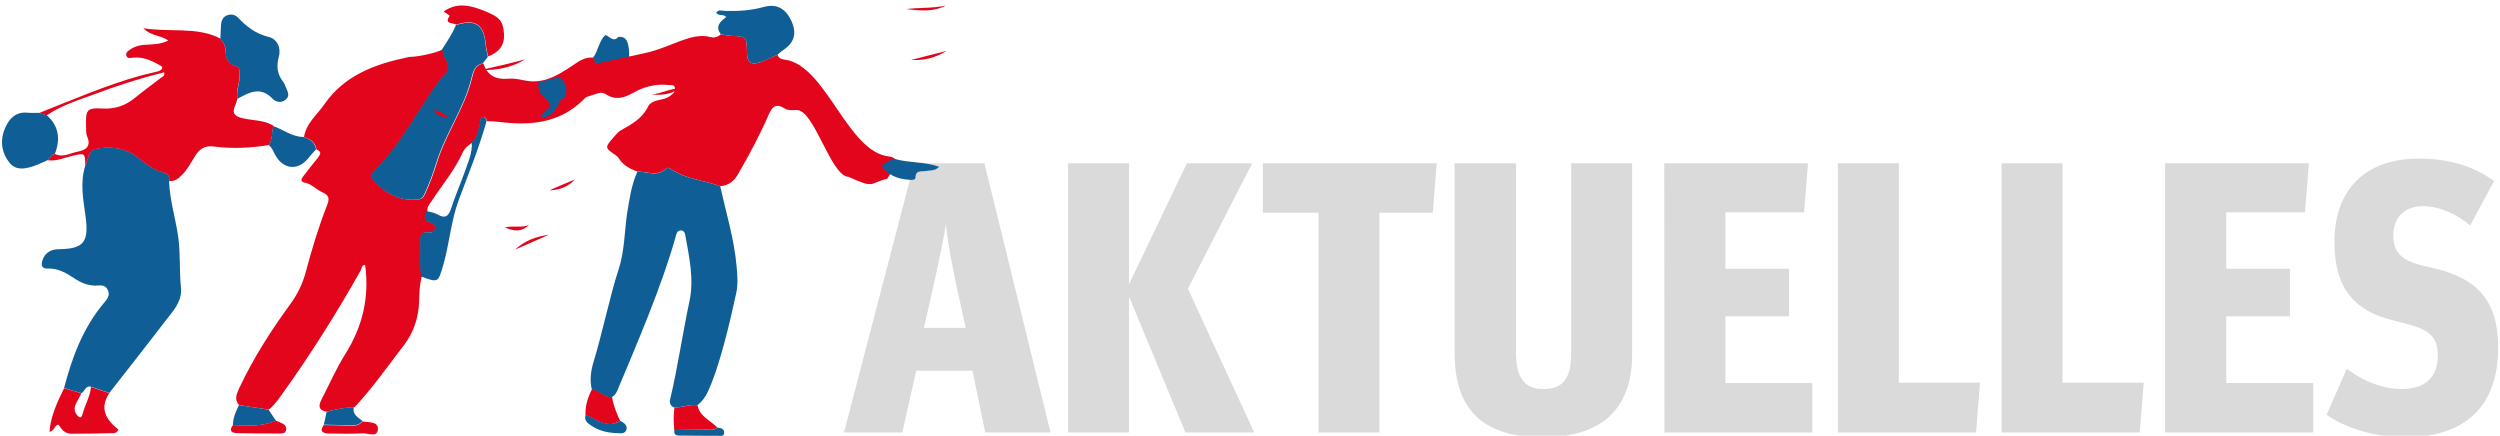 <?xml version="1.0" encoding="utf-8"?>
<!-- Generator: Adobe Illustrator 28.0.0, SVG Export Plug-In . SVG Version: 6.00 Build 0)  -->
<svg version="1.1" id="Ebene_1" xmlns="http://www.w3.org/2000/svg" xmlns:xlink="http://www.w3.org/1999/xlink" x="0px" y="0px"
	 viewBox="0 0 1213.9 211.5" style="enable-background:new 0 0 1213.9 211.5;" xml:space="preserve">
<style type="text/css">
	.st0{clip-path:url(#SVGID_00000034785611197570322590000017815300373733185443_);fill:#DADADA;}
	.st1{fill:#E3051B;}
	.st2{fill:#0F5F96;}
	.st3{clip-path:url(#SVGID_00000112590616709057364850000009995108332700647591_);fill:#0F5F96;}
	.st4{clip-path:url(#SVGID_00000060719498445482059980000005101592367487281312_);fill:#E3051B;}
	.st5{clip-path:url(#SVGID_00000115497816339999709030000011437547868897607358_);fill:#0F5F96;}
	.st6{clip-path:url(#SVGID_00000002376076827167642590000008199673272185699475_);fill:#0F5F96;}
	.st7{clip-path:url(#SVGID_00000062177069866968912980000008957093380318844854_);}
	.st8{clip-path:url(#SVGID_00000011713642701119470170000002035763244654660225_);fill:none;stroke:#DADADA;stroke-width:3;}
</style>
<g>
	<g>
		<g>
			<defs>
				<rect id="SVGID_1_" x="-520.8" y="-88.5" width="2559.9" height="300"/>
			</defs>
			<clipPath id="SVGID_00000047047459407405803730000015698193734342506931_">
				<use xlink:href="#SVGID_1_"  style="overflow:visible;"/>
			</clipPath>
			<path style="clip-path:url(#SVGID_00000047047459407405803730000015698193734342506931_);fill:#DADADA;" d="M472.2,180l6.2,30
				h31.7L478,79.3h-34.1L409.8,210h28.3l6.8-30H472.2L472.2,180z M448.6,159.2l3.2-13.9c2.6-11.6,5.8-25.9,7.5-36.4
				c1.1,10.5,3.9,24.8,6.6,36.6l3,13.7H448.6L448.6,159.2z M548.2,138V79.3h-29.6V210h29.6v-66l27.4,66H609l-32.2-69.8L608,79.3
				h-31.7L548.2,138L548.2,138z M640.2,210h29.6V103.3h25.9l1.9-24h-84.4v24h27V210L640.2,210z M749.2,212.3
				c28.5,0,43.3-13.7,43.3-40.3V79.3h-29.6v92.2c0,12.2-3.9,17.4-13.5,17.4c-9.4,0-13.3-5.8-13.3-17.8V79.3h-29.8V171
				C706.2,199.1,720.1,212.3,749.2,212.3L749.2,212.3z M808.2,210H880v-24h-42.2v-32.4h30.9v-23.1h-30.9v-27.4H876l1.9-23.8h-69.8
				L808.2,210L808.2,210z M892.4,210h67.1l1.9-24.2H922V79.3h-29.6V210L892.4,210z M971.9,210h67.1l1.9-24.2h-39.4V79.3h-29.6V210
				L971.9,210z M1051.4,210h71.8v-24H1081v-32.4h30.9v-23.1H1081v-27.4h38.2l1.9-23.8h-69.8V210H1051.4z M1167.8,212.3
				c29.4,0,45.2-15.2,45.2-43.5c0-22.1-9.4-33.8-32.3-38.8l-3.4-0.8c-12.4-2.8-15.2-7.5-15.2-15c0-8.2,5.1-14.1,14.4-14.1
				c8.4,0,17.1,4.3,22.9,9.4l11.6-21.6c-9.2-6.8-21.2-10.9-36.4-10.9c-26.8,0-41.1,15.8-41.1,40.3c0,23.6,10.5,33.8,28.3,38.2
				l7.3,1.9c10.5,2.8,14.6,6.2,14.6,15.2c0,10.5-6,16.3-17.6,16.3c-11.4,0-21.2-5.8-26.6-9.8l-9.8,22.3
				C1137.8,207.2,1151.9,212.3,1167.8,212.3L1167.8,212.3z"/>
		</g>
	</g>
	<path class="st1" d="M158.6,199.9c-3.8-0.6-4.1-2.7-2.6-5.7c3.9-7.5,7.3-15.4,11.8-22.5c8.3-13.3,11.6-27.4,9.5-43
		c-1.6-0.3-1.6,1.5-2.1,2.5c-11.8,21-24.7,41.4-38.8,61c-1.8,2.4-3.5,4.9-5.9,6.7c-4.8-0.7-9.6-1.5-14.4-2.2
		c-2.6-2.8-1.1-5.6,0.1-8.3c6.8-14.5,15.4-27.9,24.8-40.8c3.6-4.9,6.1-10.2,7.6-16c2.9-10.9,6.2-21.7,10.3-32.2c1.2-3,0.8-4.6-2.3-6
		c-3-1.3-5.2-4.1-8.6-4.7c-2.5-0.5-1.6-2.1-0.6-3.3c2.2-2.9,4.5-5.8,6.8-8.6c1.2-1.6,2.4-3.1-0.5-4.2c-0.6-3.5-3-5.1-6.1-6
		c1-6.8,6.5-10.9,10-16.1c9.8-14.1,24.8-19.5,40.9-22.8c0.3-0.1,0.7-0.1,1-0.1c4.1-0.1,12.7-2,15.4-3.6c0.4,1.4,0.6,3,1.4,4.2
		c2.4,3.7,2,6.8-1.6,9.5c-0.5,0.4-0.9,1-1.2,1.5c-10.6,14.7-18.7,31.1-31.8,44c-1.4,1.4-1.8,2.6-0.3,4.2c5.7,6.4,12.5,10.3,21.4,9.5
		c1.9-0.2,2.7-0.8,3.6-2.7c2.3-5,4.2-10.1,5.8-15.3c4.4-14.2,13.5-26.5,17-41c0.8-3.4,1.6-6.3,5.5-7.1c2,6,6.2,8,12.3,7.4
		c2.4-0.2,5,0.3,7.4,0.8c8.9,2,16-2.1,22.9-6.7c3.3-2.2,6.4-4.8,10.8-4.3c2.5,3.2,1.4,7.3,3,10.7c-1.7,3.9-4.7,6.6-7.7,9.6
		c-11.7,11.6-25.9,12.8-41,10.9c-2-0.2-4-0.3-5.9-0.4c-0.3-0.9-0.6-2-1.9-1.9c-1.4,0.1-1.1,1.3-1.3,2.2c-0.8,3.6-1.1,7.4-4,10.2
		c-1.9,1.2-3.6,2.6-4.5,4.5c-3.9,8.7-10,15.9-15.2,23.8c-1,1.5-2.3,2.9-2.1,4.9c-1.4,2.3-1.7,4.3,1.4,5.5c1.4,0.5,2.9,1.3,2.5,3.2
		c-0.5,2.1-2.3,1.4-3.7,1.5c-2.6,0-3.5,1.5-3.4,3.8c0.2,5.9-0.5,11.9,0.5,17.8c-1.1,4-1.2,8.2-1.3,12.3c-0.3,7.8-2.7,15-7.5,21.2
		c-7.8,10.1-15.1,20.6-23.8,29.9C167.3,197.9,163,198.8,158.6,199.9L158.6,199.9z"/>
	<path class="st2" d="M82.1,87.9c0.3,9.2,3.1,17.9,4.4,26.9c1.2,8.4,0.5,16.8,1.4,25.2c0.4,4-1.5,7.9-3.9,11.1
		c-10.2,13.3-20.6,26.5-30.9,39.7c-3-1-6-2-8.9-3c-2.8-0.8-3,2.4-4.7,3.1c-2.8-0.8-5.6-1.6-8.4-2.5c3.9-14.9,9.2-29.1,19.2-41.1
		c1.6-1.9,3.4-3.8,2-6.6s-3.9-2-6.1-2c-3.8-0.1-7.1-1.5-10.2-3.6c-3.9-2.6-7.9-4.9-12.9-4.7c-2.9,0.1-3.2-1.7-2.5-4
		c1.3-4,4.5-5.4,8.1-5.4c12.3-0.2,14.5-3.6,12.8-16.3c-1.1-8-2.7-16.1-0.1-24.2c1.4-2.9,1.4-7.5,4.8-8.2c7.1-1.4,14.5-0.7,20.3,3.8
		c4,3.1,7.7,6.2,12.6,7.5C81.5,84.3,82.5,85.5,82.1,87.9L82.1,87.9z"/>
	<path class="st1" d="M82.1,87.9c0.4-2.4-0.7-3.6-3-4.2c-4.9-1.3-8.6-4.4-12.6-7.5c-5.8-4.5-13.2-5.3-20.3-3.8
		c-3.3,0.7-3.4,5.3-4.8,8.2c-0.1-6.5-0.1-6.4-6.7-4.8c-3.8,0.9-7.5,2.6-11.5,2c0.9-1.2,1.9-2.5,3.4-3.1c3.8,2,7.3-0.3,10.9-1
		c3.9-0.8,7-2.4,4.8-7.5c-0.7-1.6-0.4-3.6-0.5-5.4c-0.3-7.5,0.6-8.6,8-8.1c6,0.3,11-1.3,15.6-5.1c4.1-3.4,8.4-6.4,12.6-9.7
		c0.8-0.6,2.2-0.9,1.7-2.8c-11.6,2.9-22.9,6.5-34,10.7c-7.9,2.9-16,5.4-23,10.2c-1.3-0.4-2.5-0.7-3.8-1.1
		c16.5-6.5,32.7-13.6,49.8-18.3c2.7-0.7,5.5-1.3,8.2-2c0.7-0.2,1.6-0.8,1.8-1.4c0.4-1-0.8-1.3-1.4-1.7c-3.9-2.2-8-4-12.7-3.5
		c-1.2,0.1-2.9,0.7-3.3-1.2c-0.3-1.5,1.1-2.2,2.3-3c2.3-1.5,4.8-2,7.5-2.1c3.4-0.2,6.9-0.2,10.6-2c-3.5-2.7-8.2-2-12.1-6
		c13.2,2.1,25.9-0.9,37.4,5c1.3,1.7,2.4,3.3,2.5,5.7c0.1,3.4,1,6.6,5,7.6c2.1,0.5,1.7,2.5,1.8,4.1c0.3,4-1.9,7.8-1,11.8
		c-0.4,1.1-0.6,2.2-1.1,3.3c-1.8,3.9,0,5.4,3.6,6.2c5,1.2,10.3,0.8,14.9,3.6c-0.6,3.2-0.4,6.5-2,9.4c-9,1.5-18.1,1.9-27.2,0.7
		c-3.9-0.5-6.7,1.3-8.7,4.5s-3.7,6.7-6.5,9.4C86.6,86.8,84.7,88.2,82.1,87.9L82.1,87.9z"/>
	<path class="st2" d="M234.4,30.8c-3.9,0.8-4.6,3.7-5.5,7.1c-3.5,14.6-12.6,26.8-17,41c-1.6,5.2-3.5,10.3-5.8,15.3
		c-0.8,1.8-1.7,2.5-3.6,2.7c-8.9,0.8-15.7-3.2-21.4-9.5c-1.5-1.6-1.1-2.8,0.3-4.2c13.1-12.9,21.2-29.3,31.8-44
		c0.4-0.5,0.7-1.1,1.2-1.5c3.6-2.7,4-5.8,1.6-9.5c-0.8-1.2-0.9-2.8-1.4-4.2c2.5-3.8,5-7.6,6.8-11.8c9.4-3.1,13.6-0.2,14.4,9.6
		c0.2,2,0.7,3.9,1.1,5.8C236.1,28.6,235.3,29.7,234.4,30.8L234.4,30.8z"/>
	<path class="st2" d="M115.3,48c-0.8-4,1.4-7.8,1-11.8c-0.1-1.6,0.3-3.6-1.8-4.1c-4.1-1-5-4.2-5-7.6c0-2.4-1.2-4-2.5-5.7
		c0.1-2.1,0.2-4.3,0.3-6.4c0.1-2.1,0.7-4,2.8-4.9c2-0.8,4-0.5,5.5,1.1c4.2,4.4,8.6,7.8,14.8,9.3c4.1,1,6.2,5.2,5,9.6
		c-1.2,4.5-0.9,8.5,2.1,12.2c0.5,0.6,0.9,1.4,1.1,2.2c0.7,2.1,2.6,4.3,0.2,6.4c-2.1,1.9-4.8,1.3-6.4-0.3
		C126.5,41.7,120.9,44.9,115.3,48L115.3,48z"/>
	<path class="st2" d="M18.9,54.8c1.3,0.4,2.5,0.7,3.8,1.1c5.9,5.3,6.7,11.6,4,18.7c-1.5,0.6-2.4,1.8-3.4,3.1
		c-2.6,1.1-5.1,2.4-7.7,3.2c-3.9,1.2-8.1,1.8-11-1.9c-4.1-5.2-4.7-11.3-1.9-17.3c1.9-4.2,5-7.4,10.3-7
		C14.9,54.9,16.9,54.8,18.9,54.8L18.9,54.8z"/>
	<path class="st2" d="M204.5,134.3c-1-5.9-0.3-11.9-0.5-17.8c-0.1-2.3,0.7-3.8,3.4-3.8c1.4,0,3.2,0.6,3.7-1.5
		c0.5-1.9-1.1-2.6-2.5-3.2c-3.2-1.2-2.8-3.2-1.4-5.5c1.7,0.5,3.7,0.7,5.2,1.6c3.9,2.3,5.4,0.8,6.7-3c1.8-5.6,4.2-11.1,6.2-16.7
		c1.7-4.9,4.1-9.7,3.8-15.2c2.9-2.8,3.2-6.6,4-10.2c0.2-0.9-0.1-2.1,1.3-2.2c1.2-0.1,1.6,0.9,1.9,1.9c-3.7,13.2-8.9,25.9-13.7,38.8
		c-3.7,10.2-4.4,21-7.4,31.3C212.7,137.3,212.8,137.3,204.5,134.3L204.5,134.3z"/>
	<path class="st1" d="M31.1,188.5c2.8,0.8,5.6,1.6,8.4,2.5c-0.8,1.6-1.7,3.2-2.5,4.8c-1,1.9-1.1,3.8,0.2,5.5
		c1.1,1.5,2.3,2.2,2.9-0.3c1.2-4.4,3.6-8.4,4.1-13.1c3,1,6,2,8.9,3c-5.1,7.5-1.4,13.1,4.4,17.7c-0.7,1.6-1.8,1.7-2.7,1.7
		c-6.7,0.2-13.5,0.3-20.2,0.3c-3.1,0-4.7-2.1-6.2-4.4c-2.1,0.2-1.6,2.8-4.4,3.5C24.7,201.7,27.9,195.1,31.1,188.5L31.1,188.5z"/>
	<path class="st1" d="M237,27.4c-0.4-1.9-0.9-3.9-1.1-5.8C235,11.8,230.8,9,221.5,12c-1.4-1.2-6.2,0-3.1-4.4c-1.1-0.7-2.2-1.5-3-2
		c6.6-4.7,13.3-3,20.3-0.1c6.5,2.7,8.6,4.4,9,10.7C245.2,22.1,242.1,25.5,237,27.4L237,27.4z"/>
	<path class="st2" d="M130.6,70.6c1.6-3,1.4-6.3,2-9.4c5,1.7,9.2,5.3,14.8,5.3c3.1,1,5.5,2.6,6.1,6c-1.1,1.2-2.3,2.4-3.3,3.7
		c-5.3,7.2-13.2,6.3-17.1-2C132.5,72.8,131.8,71.5,130.6,70.6L130.6,70.6z"/>
	<path class="st2" d="M293.3,38.9c-0.8,0-1.6-0.1-2.4-0.1c-1.6-3.4-0.5-7.6-3-10.7c2.6-3.4,2.8-8,6-11.1c2.1,0.5,3.8,3.8,6.4,0.9
		c3-0.2,4.2,1.2,4.8,4.2c1.2,5.9,0.1,10.7-5,14.2"/>
	<path class="st2" d="M116,196.7c4.8,0.7,9.6,1.5,14.4,2.2c1.2,1.8,2.4,3.6,3.6,5.4c-6.8,2.9-13.8,2.5-20.9,2.2
		C113.1,202.9,114.5,199.8,116,196.7L116,196.7z"/>
	<g>
		<g>
			<defs>
				<rect id="SVGID_00000005979388298325267940000005766039083527704497_" x="-520.8" y="-88.5" width="2559.9" height="300"/>
			</defs>
			<clipPath id="SVGID_00000070798521159757179180000014382491636183497352_">
				<use xlink:href="#SVGID_00000005979388298325267940000005766039083527704497_"  style="overflow:visible;"/>
			</clipPath>
			<path style="clip-path:url(#SVGID_00000070798521159757179180000014382491636183497352_);fill:#0F5F96;" d="M158.6,199.9
				c4.3-1.1,8.7-2.1,13.2-2.2c-0.8,3.6,2,4.9,4.2,6.7c-1.5,2-3.5,2.2-5.8,2.1c-4.3-0.1-8.6-0.2-13-0.3
				C157.7,204.2,158.2,202.1,158.6,199.9L158.6,199.9z"/>
		</g>
		<g>
			<defs>
				<rect id="SVGID_00000132774011879019195760000006438044478242704529_" x="-520.8" y="-88.5" width="2559.9" height="300"/>
			</defs>
			<clipPath id="SVGID_00000116957903270021679680000008648577525585560243_">
				<use xlink:href="#SVGID_00000132774011879019195760000006438044478242704529_"  style="overflow:visible;"/>
			</clipPath>
			<path style="clip-path:url(#SVGID_00000116957903270021679680000008648577525585560243_);fill:#E3051B;" d="M157.2,206.4
				c4.3,0.1,8.6,0.1,13,0.3c2.2,0.1,4.3-0.1,5.8-2.1c2.9,0.6,7.7-0.1,7.5,3.8c-0.2,4.2-4.8,1.9-7.4,2c-5.4,0.3-10.9,0.2-16.4,0.1
				C157.1,210.4,154.8,209.7,157.2,206.4L157.2,206.4z"/>
		</g>
	</g>
	<path class="st1" d="M113.1,206.4c7.1,0.4,14.2,0.8,20.9-2.2c1.2,0.6,2.4,1,3.6,1.7c1,0.6,1.6,1.7,1.3,3c-0.3,1.4-1.5,1.6-2.7,1.6
		c-7,0-13.9,0-20.9-0.2C112.7,210.3,110.9,209.4,113.1,206.4L113.1,206.4z"/>
	<path class="st1" d="M266.8,92.4c4.1-1.8,8.2-3.6,12.4-5.3C275.9,90.7,271.7,92.3,266.8,92.4L266.8,92.4z"/>
	<path class="st1" d="M329.8,42.9c-4,3-8.5,3.5-13.3,2.9C321.1,45.5,325.3,43,329.8,42.9L329.8,42.9L329.8,42.9z"/>
	<path class="st1" d="M256.9,109.2c-3.4,3.3-7,3.4-11.7,1.2C249.6,109.4,253.5,110.8,256.9,109.2L256.9,109.2z"/>
	<path class="st1" d="M329.9,42.9c0.3-0.2,0.6-0.5,0.9-0.7C331,43.2,330.1,42.5,329.9,42.9L329.9,42.9L329.9,42.9z"/>
	<path class="st1" d="M430.8,86.8c-8.7,2-5.7,5.1-18.7-0.9c-8.8-0.2-16.7-33-25.5-32.5c-1.8,0.1-4,0.3-5.4-0.6
		c-4.7-3.1-6.4-0.7-8.2,3.4c-4.2,9.7-9.3,19.1-14.6,28.3c-1.9,3.4-4.6,5.6-8.7,5.9c-7.8-2.9-16.4-3.3-23.6-8.1
		c-0.6-0.4-1.9-1-2.1-0.8c-4.4,4.5-9.6,1.8-14.5,1.8c-3.7-1.3-7-3.1-9.1-6.5c-0.3-0.5-0.9-1-1.4-1.4c-5.4-3.7-5.4-3.8-1-8.8
		c1.1-1.2,2.2-2.7,3.6-3.4c5.2-2.9,10.3-5.7,13.1-11.5c1.1-2.2,3.9-2.9,6.5-3.4c2-0.4,3.8-1.2,5.3-2.6c1-0.8,1.4-1.9,1.2-3.1
		c-0.3-1.6-1.7-1.2-2.8-1.3c-6.3-0.7-12.2,0.7-17.7,3.9c-4.2,2.4-8.5,3.6-13.1,0.5c-2-1.3-4.2-0.3-6.2,0.4
		c-4.6,1.5-9.2,3.1-14.1,1.8c2.5-4.2,1.7-7.7-2.2-10.6c1.1-3.3,4.2-3.3,6.9-3.9c11.7-2.6,23.3-5.2,35-7.7c6.1-1.3,11.6-3.9,17.4-6
		c4.5-1.6,9.2-3,14.1-1.7c2,0.5,3.6,0,5-1.4c1.6,0.3,3.2,0.7,4.8,0.8c7.8,0.3,7.8,0.3,7.9,8.4c0.1,4.4,1.9,5.9,6.2,4.5
		c2.9-1,5.7-2.5,8.6-3.7c0.9,2.6,3.5,2.2,5.4,2.7c19,5,29.1,44.7,48.9,46.7c1.2,0.1,2.6,0.6,3.3,1.9C434.3,81.2,432.5,84,430.8,86.8
		L430.8,86.8z"/>
	<path class="st2" d="M309.5,83.3c4.9,0.1,10.1,2.8,14.5-1.8c0.2-0.2,1.5,0.4,2.1,0.8c7.1,4.8,15.8,5.2,23.6,8.1
		c2.9,13.1,6.9,26,8,39.4c0.4,4.3,0.7,8.6-0.3,12.9c-2.8,13-8.1,35.9-13.9,47.9c-1.1,2.4-2.8,4.5-4.9,6.2c-3.8-0.6-7.4,1.1-11.2,1.1
		c-2.7-1.2-2.3-3.1-1.7-5.4c2.9-11.8,6.4-34,9-45.9c2.4-10.8,0-21.5-1.9-32.1c-0.2-1.3-0.6-2.7-2.4-2.6c-1.6,0.1-1.9,1.5-2.3,2.9
		c-6.5,23.5-18.9,52.3-28.3,74.7c-0.6,1.4-1.4,2.7-2.8,3.4c-3.9,0.2-6.4-3-9.7-4c-1-4.5-0.4-8.9,0.9-13.2c3.9-12.5,8.1-32.6,12.2-45
		c2.8-8.6,2.8-17.6,4-26.5C305.6,97,306.5,89.9,309.5,83.3L309.5,83.3z"/>
	<path class="st2" d="M377.5,26.6c-2.8,1.3-5.6,2.7-8.6,3.7c-4.2,1.4-6.1,0-6.2-4.5c-0.1-8.1-0.1-8-7.9-8.4
		c-1.6-0.1-3.2-0.5-4.8-0.8c-3-3.9-0.1-6.2,2.6-8.3c-1.4-1.8-3.6-0.2-4.8-2.1c1-1.8,2.8-0.9,4.3-0.9c6.3,0.2,12.5-0.2,18.7-1.9
		c6.4-1.8,10.9,0.8,13.7,7.3c2.5,5.9,1,10.3-4.6,13.9C378.9,25.3,378.2,26,377.5,26.6L377.5,26.6z"/>
	<path class="st1" d="M287.5,188.8c3.4,1.1,5.9,4.2,9.7,4c0.6,4.1,2.2,7.9,4,11.7c-1.1,0.4-2.1,0.9-3.2,1.2
		c-5.3,1.1-9.2-2.4-13.7-4.2C284.1,196.9,285.5,192.8,287.5,188.8L287.5,188.8z"/>
	<path class="st1" d="M327.5,197.9c3.8,0,7.4-1.7,11.2-1.1c1,5.5,6.3,7.3,9.6,10.8c-1.5,1.5-3.4,1-5.1,1c-5.3,0.1-10.5,0.1-15.8,0.2
		C327.1,205.2,326.9,201.6,327.5,197.9L327.5,197.9z"/>
	<path class="st2" d="M261.4,42.2c0.1-0.8,0.1-1.5,0.2-2.3c3.3-0.8,6.6-1.7,9.8-2.5c3.9,2.9,4.7,6.4,2.2,10.6
		c-2.1,0-1.9,1.9-2.6,3.1c-1.8,3.1-4,5.8-8.2,6.3c0.2-3.5,4.7-4.1,4.1-6.7c-0.5-2.1-3.1-3.7-4.6-5.7
		C261.8,44.3,261.7,43.1,261.4,42.2L261.4,42.2z"/>
	<g>
		<g>
			<defs>
				<rect id="SVGID_00000069375888872564332520000005696897771431375500_" x="-520.8" y="-88.5" width="2559.9" height="300"/>
			</defs>
			<clipPath id="SVGID_00000032614972353512301190000007992209681448392639_">
				<use xlink:href="#SVGID_00000069375888872564332520000005696897771431375500_"  style="overflow:visible;"/>
			</clipPath>
			<path style="clip-path:url(#SVGID_00000032614972353512301190000007992209681448392639_);fill:#0F5F96;" d="M284.4,201.4
				c4.4,1.8,8.4,5.3,13.7,4.2c1.1-0.2,2.2-0.8,3.2-1.2c1.6,0.9,3.4,2,2.9,4.1c-0.6,2.3-2.8,1.9-4.6,1.8c-4.5-0.1-8.8-1.1-12.6-3.7
				C285.1,205.4,283.5,204,284.4,201.4L284.4,201.4z"/>
		</g>
		<g>
			<defs>
				<rect id="SVGID_00000142873683980227232830000003108356918349860267_" x="-520.8" y="-88.5" width="2559.9" height="300"/>
			</defs>
			<clipPath id="SVGID_00000057139217092709662270000004190110236835592857_">
				<use xlink:href="#SVGID_00000142873683980227232830000003108356918349860267_"  style="overflow:visible;"/>
			</clipPath>
			<path style="clip-path:url(#SVGID_00000057139217092709662270000004190110236835592857_);fill:#0F5F96;" d="M327.4,208.8
				c5.3-0.1,10.5-0.1,15.8-0.2c1.8,0,3.7,0.5,5.1-1c1.7,0.2,3.6,0.6,3.3,2.8c-0.2,1.7-2.1,1.2-3.3,1.2c-5.8,0-11.6,0-17.3-0.1
				C329.2,211.5,327,211.8,327.4,208.8L327.4,208.8z"/>
		</g>
	</g>
	<path class="st1" d="M255,28.8c-6.6,4.1-13.9,5.4-21.5,5.2C240.7,32.4,247.9,30.7,255,28.8L255,28.8z"/>
	<path class="st1" d="M440,4.4c6.4-0.8,12.9-0.3,19.3-1.7C453.1,5.9,446.5,5.2,440,4.4L440,4.4z"/>
	<path class="st1" d="M266.5,114c-5.5,2.4-10.9,4.8-16.4,7.2C254.8,116.8,260.4,114.8,266.5,114L266.5,114z"/>
	<path class="st1" d="M459.6,24.7c-5.3,3.3-10.7,4.8-17.2,4.4C448.6,27.5,454.1,26.1,459.6,24.7L459.6,24.7z"/>
	<path class="st1" d="M210.7,53.4c2.9,0.4,5.2,1.8,7,4v-0.1C214.7,57.1,212.3,56,210.7,53.4L210.7,53.4L210.7,53.4z"/>
	<path class="st2" d="M428.1,80.2c1.9-1.1,3.8-2.2,5.7-3.2c7,2.2,14.7,1.3,22.2,4c-2,2.1-4.3,1.6-6.2,2c-2.1,0.5-5.2-0.8-5.3,3.3
		c0,1.2-2,1.1-3,1C436,86.9,431.1,85.3,428.1,80.2L428.1,80.2z"/>
	<g>
		<g>
			<defs>
				<line id="SVGID_00000132059946671922343590000013333960694799398276_" x1="2039.1" y1="-88.5" x2="2039.1" y2="211.5"/>
			</defs>
			<defs>
				<path id="SVGID_00000100377778986644325220000007773216274148698533_" d="M-520.8-88.5"/>
			</defs>
			<clipPath id="SVGID_00000098216812510383035360000005533011586401364876_">
				<use xlink:href="#SVGID_00000132059946671922343590000013333960694799398276_"  style="overflow:visible;"/>
			</clipPath>
			
				<clipPath id="SVGID_00000035498535825779634970000003926179461039894441_" style="clip-path:url(#SVGID_00000098216812510383035360000005533011586401364876_);">
				<use xlink:href="#SVGID_00000100377778986644325220000007773216274148698533_"  style="overflow:visible;"/>
			</clipPath>
			
				<path style="clip-path:url(#SVGID_00000035498535825779634970000003926179461039894441_);fill:none;stroke:#DADADA;stroke-width:3;" d="
				M-20.9,208.1"/>
		</g>
	</g>
</g>
</svg>
